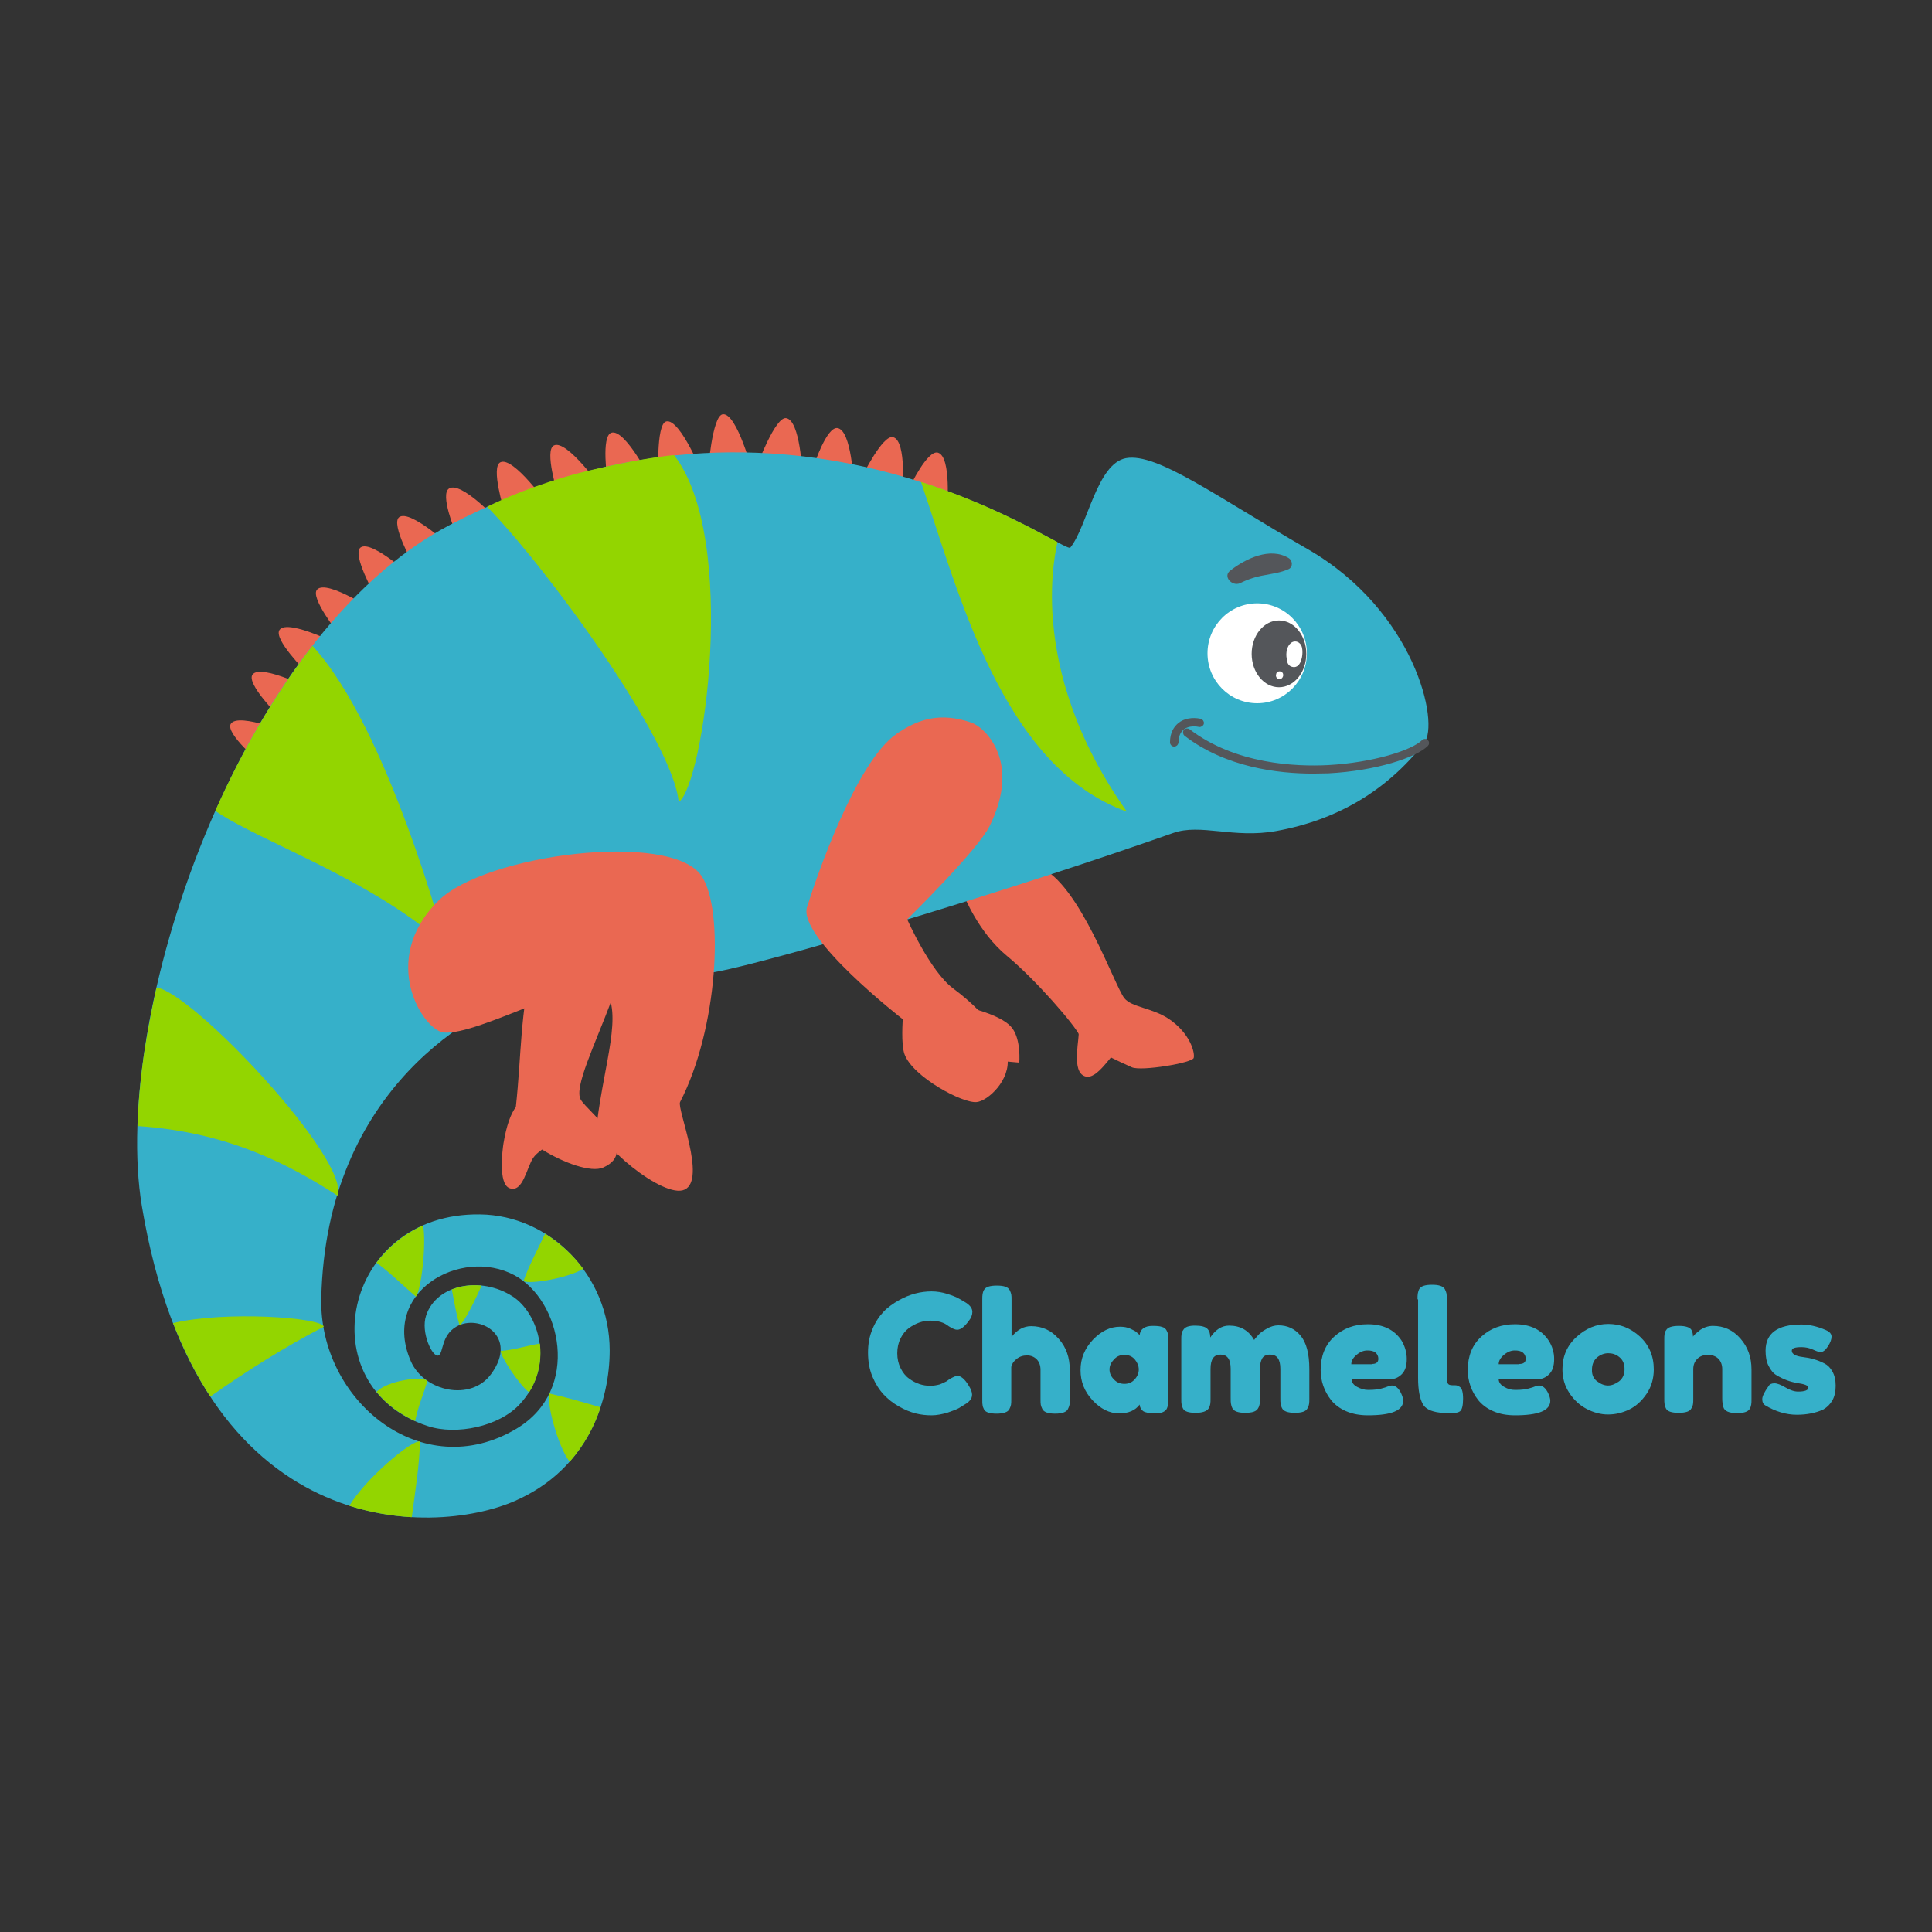<?xml version="1.0" encoding="utf-8"?>
<!-- Generator: Adobe Illustrator 25.2.3, SVG Export Plug-In . SVG Version: 6.00 Build 0)  -->
<svg version="1.1" id="Layer_1" xmlns="http://www.w3.org/2000/svg" xmlns:xlink="http://www.w3.org/1999/xlink" x="0px" y="0px"
	 viewBox="0 0 700 700" style="enable-background:new 0 0 700 700;" xml:space="preserve">
<rect x="0" y="0" width="700" height="700" fill="#333333" stroke="none"/>
<style type="text/css">
	.st0{fill:#36B0C9;}
	.st1{fill:#EA6852;}
	.st2{display:none;fill:#54565A;}
	.st3{display:none;fill:#EA6852;}
	.st4{fill:#93D500;}
	.st5{display:none;fill:#36B0C9;}
	.st6{fill:#54565A;stroke:#54565A;stroke-width:0.983;stroke-miterlimit:10;}
	.st7{display:none;fill:#93D500;}
	.st8{display:none;fill:#FFFFFF;}
	.st9{display:none;fill:#231F20;}
	.st10{fill:#FFFFFF;}
	.st11{fill:#54565A;}
</style>
<g>
	<g>
		<path class="st0" d="M342.9,500.5l1.1-0.8c1.4-0.8,2.3-1.2,2.9-1.2c1.2,0,2.6,1.1,4,3.4c0.9,1.4,1.3,2.5,1.3,3.4s-0.3,1.5-0.8,2.1
			c-0.5,0.6-1.2,1.1-1.9,1.5c-0.7,0.4-1.4,0.9-2.1,1.3c-0.7,0.4-2,0.9-4,1.6c-2,0.6-4,1-5.9,1c-1.9,0-3.8-0.2-5.8-0.7
			c-1.9-0.5-3.9-1.3-6-2.5c-2.1-1.2-3.9-2.6-5.5-4.3c-1.6-1.7-3-3.9-4.1-6.5c-1.1-2.7-1.6-5.5-1.6-8.7s0.5-5.9,1.6-8.5
			c1-2.5,2.4-4.6,4-6.3c1.6-1.7,3.5-3,5.6-4.2c3.9-2.2,7.9-3.2,11.8-3.2c1.9,0,3.8,0.3,5.7,0.9c1.9,0.6,3.4,1.2,4.4,1.8l1.4,0.8
			c0.7,0.4,1.3,0.8,1.7,1.1c1,0.8,1.6,1.8,1.6,2.8c0,1.1-0.4,2.2-1.3,3.3c-1.6,2.2-3,3.2-4.2,3.2c-0.7,0-1.7-0.4-3.1-1.3
			c-1.7-1.4-3.9-2-6.7-2c-2.6,0-5.2,0.9-7.7,2.7c-1.2,0.9-2.2,2.1-3,3.7c-0.8,1.6-1.2,3.4-1.2,5.4c0,2,0.4,3.8,1.2,5.4
			c0.8,1.6,1.8,2.9,3.1,3.8c2.4,1.8,5,2.6,7.6,2.6c1.2,0,2.4-0.2,3.5-0.5C341.6,501.1,342.4,500.8,342.9,500.5z"/>
		<path class="st0" d="M373.6,480.5c4,0,7.3,1.5,10,4.6c2.7,3,4,6.8,4,11.2v10.6c0,0.9,0,1.6-0.1,2.1c-0.1,0.5-0.3,1-0.6,1.6
			c-0.5,1-2.1,1.6-4.6,1.6c-2.4,0-4-0.5-4.6-1.6c-0.3-0.6-0.5-1.1-0.6-1.6c-0.1-0.5-0.1-1.2-0.1-2.2v-10.5c0-1.6-0.5-2.9-1.4-3.8
			c-0.9-0.9-2.1-1.4-3.5-1.4s-2.7,0.4-3.8,1.3c-1.1,0.9-1.7,1.8-1.9,2.9v11.6c0,0.9,0,1.6-0.1,2.1c-0.1,0.5-0.3,1-0.6,1.6
			c-0.5,1-2.1,1.6-4.6,1.6c-2.5,0-4.1-0.5-4.6-1.6c-0.3-0.6-0.5-1.1-0.5-1.6c-0.1-0.4-0.1-1.1-0.1-2.1v-35.9c0-0.9,0-1.6,0.1-2.1
			c0.1-0.5,0.2-1,0.5-1.5c0.6-1.1,2.1-1.6,4.7-1.6c2.5,0,4,0.5,4.6,1.6c0.3,0.6,0.5,1.1,0.6,1.6c0.1,0.5,0.1,1.2,0.1,2.1v13.3
			C368.6,481.7,371,480.5,373.6,480.5z"/>
		<path class="st0" d="M412.9,483.8c0.2-2.2,1.8-3.4,4.7-3.4c1.6,0,2.7,0.1,3.5,0.4c0.8,0.2,1.3,0.7,1.6,1.3
			c0.3,0.6,0.5,1.1,0.5,1.6c0.1,0.5,0.1,1.2,0.1,2.1v21c0,0.9,0,1.6-0.1,2.1c-0.1,0.5-0.2,1-0.5,1.6c-0.6,1-1.9,1.6-4.1,1.6
			c-2.2,0-3.6-0.3-4.4-0.8c-0.7-0.5-1.2-1.3-1.3-2.4c-1.5,2.1-4,3.2-7.4,3.2c-3.5,0-6.7-1.6-9.6-4.7c-3-3.2-4.4-6.8-4.4-11
			c0-4.2,1.5-7.8,4.5-11c3-3.1,6.2-4.7,9.8-4.7c1.4,0,2.6,0.2,3.7,0.7c1.1,0.5,1.9,0.9,2.3,1.3S412.7,483.4,412.9,483.8z M402,496.2
			c0,1.3,0.5,2.5,1.6,3.6c1,1.1,2.3,1.6,3.8,1.6s2.7-0.5,3.7-1.6c1-1.1,1.5-2.3,1.5-3.6c0-1.3-0.5-2.5-1.4-3.6
			c-0.9-1.1-2.2-1.7-3.8-1.7c-1.6,0-2.9,0.6-3.8,1.7C402.5,493.7,402,494.9,402,496.2z"/>
		<path class="st0" d="M438.5,484.6c1.9-2.8,4.1-4.3,6.8-4.3c4.1,0,7.1,1.7,9.1,5.2c0.4-0.6,1-1.2,1.6-1.9c0.6-0.7,1.6-1.4,3-2.2
			c1.4-0.8,2.8-1.2,4.2-1.2c3.2,0,5.9,1.2,8,3.7s3.2,6.5,3.2,12.2v10.5c0,0.9,0,1.6-0.1,2.1c-0.1,0.5-0.2,1-0.6,1.6
			c-0.5,1.1-2.1,1.6-4.6,1.6c-2.5,0-4.1-0.6-4.6-1.7c-0.3-0.6-0.4-1.1-0.5-1.6c-0.1-0.5-0.1-1.1-0.1-2.1v-10.5
			c0-3.5-1.2-5.2-3.7-5.2c-1.4,0-2.4,0.5-2.9,1.4c-0.5,0.9-0.8,2.2-0.8,3.9v10.5c0,1,0,1.7-0.1,2.1c-0.1,0.4-0.2,1-0.6,1.6
			c-0.6,1.1-2.1,1.6-4.7,1.6c-2.5,0-4.1-0.6-4.6-1.7c-0.3-0.6-0.4-1.1-0.5-1.6c-0.1-0.5-0.1-1.1-0.1-2.1v-10.5
			c0-3.5-1.2-5.2-3.7-5.2c-2.4,0-3.6,1.7-3.6,5.2v10.6c0,0.9,0,1.6-0.1,2.1c-0.1,0.5-0.2,1-0.6,1.6c-0.6,1-2.2,1.6-4.7,1.6
			c-2.5,0-4.1-0.5-4.6-1.6c-0.3-0.6-0.5-1.1-0.5-1.6c-0.1-0.4-0.1-1.1-0.1-2.1v-21.1c0-0.9,0-1.6,0.1-2.1c0.1-0.5,0.2-1,0.6-1.5
			c0.6-1.1,2-1.6,4.3-1.6c2.2,0,3.7,0.4,4.4,1.1C438.2,482.2,438.5,483.2,438.5,484.6z"/>
		<path class="st0" d="M509.7,492.4c0,2.5-0.6,4.3-1.8,5.5c-1.2,1.2-2.6,1.8-4,1.8h-14.2c0,1.1,0.7,2.1,2,2.8s2.6,1.1,4,1.1
			c2.3,0,4.1-0.2,5.5-0.7l0.7-0.2c1-0.4,1.8-0.7,2.4-0.7c1.3,0,2.4,0.9,3.3,2.7c0.5,1.1,0.8,2,0.8,2.8c0,3.6-4.3,5.3-12.8,5.3
			c-3,0-5.6-0.5-7.9-1.5c-2.3-1-4.1-2.4-5.4-4c-2.5-3.2-3.8-6.9-3.8-10.9c0-5,1.6-9.1,4.9-12.1c3.3-3,7.3-4.5,12.2-4.5
			c5.6,0,9.6,2,12.2,5.9C509,487.7,509.7,490,509.7,492.4z M497.1,494.2c1.5,0,2.3-0.6,2.3-1.9c0-0.9-0.4-1.7-1-2.2
			c-0.7-0.6-1.7-0.8-3-0.8c-1.3,0-2.6,0.5-3.9,1.6c-1.3,1.1-1.9,2.2-1.9,3.4H497.1z"/>
		<path class="st0" d="M513.6,470.8c0-0.9,0-1.6,0.1-2.1c0.1-0.5,0.2-1,0.5-1.6c0.6-1.1,2.1-1.6,4.7-1.6c2.4,0,4,0.5,4.6,1.6
			c0.3,0.6,0.5,1.1,0.6,1.6c0.1,0.5,0.1,1.2,0.1,2.1v27.8c0,1.4,0.1,2.3,0.4,2.7c0.2,0.4,0.8,0.6,1.6,0.6c0.8,0,1.4,0,1.7,0.1
			c0.3,0.1,0.6,0.2,1,0.5c0.8,0.5,1.2,1.9,1.2,4.3c0,2.5-0.4,4.1-1.2,4.6c-1,0.7-3.5,0.8-7.4,0.4c-3.1-0.4-5.1-1.4-6-3.1
			c-1.1-2-1.7-5.1-1.7-9.4V470.8z"/>
		<path class="st0" d="M563.1,492.4c0,2.5-0.6,4.3-1.8,5.5s-2.6,1.8-4,1.8H543c0,1.1,0.7,2.1,2,2.8c1.3,0.8,2.6,1.1,4,1.1
			c2.3,0,4.1-0.2,5.5-0.7l0.7-0.2c1-0.4,1.8-0.7,2.4-0.7c1.3,0,2.4,0.9,3.3,2.7c0.5,1.1,0.8,2,0.8,2.8c0,3.6-4.3,5.3-12.8,5.3
			c-3,0-5.6-0.5-7.9-1.5c-2.3-1-4.1-2.4-5.4-4c-2.5-3.2-3.8-6.9-3.8-10.9c0-5,1.6-9.1,4.9-12.1c3.3-3,7.3-4.5,12.2-4.5
			c5.6,0,9.6,2,12.2,5.9C562.4,487.7,563.1,490,563.1,492.4z M550.5,494.2c1.5,0,2.3-0.6,2.3-1.9c0-0.9-0.4-1.7-1-2.2
			c-0.7-0.6-1.7-0.8-3-0.8s-2.6,0.5-3.9,1.6s-1.9,2.2-1.9,3.4H550.5z"/>
		<path class="st0" d="M571.2,484.4c3.4-3.1,7.2-4.7,11.5-4.7c4.3,0,8.1,1.5,11.5,4.6c3.3,3.1,5,7,5,11.9c0,3.3-0.9,6.3-2.6,8.8
			s-3.8,4.5-6.3,5.7c-2.5,1.2-5,1.8-7.7,1.8c-2.6,0-5.2-0.7-7.7-2c-2.5-1.3-4.6-3.2-6.3-5.8s-2.5-5.4-2.5-8.6
			C566.1,491.4,567.8,487.5,571.2,484.4z M578.7,500.5c1.3,1,2.6,1.5,3.9,1.5c1.3,0,2.6-0.5,4-1.5c1.3-1,2-2.5,2-4.4
			s-0.6-3.4-1.9-4.4c-1.2-1-2.6-1.4-4-1.4c-1.4,0-2.8,0.5-4,1.5c-1.2,1-1.9,2.5-1.9,4.4C576.7,498.1,577.4,499.6,578.7,500.5z"/>
		<path class="st0" d="M620.6,480.4c4,0,7.3,1.5,10,4.6s4,6.8,4,11.2v10.6c0,0.9,0,1.6-0.1,2.1c-0.1,0.5-0.2,1-0.5,1.5
			c-0.6,1.1-2.1,1.6-4.7,1.6c-2.8,0-4.5-0.7-4.9-2.2c-0.2-0.7-0.4-1.7-0.4-3.1v-10.6c0-1.6-0.5-2.9-1.4-3.8
			c-0.9-0.9-2.2-1.4-3.8-1.4c-1.6,0-2.9,0.5-3.8,1.4c-1,1-1.5,2.2-1.5,3.8v10.6c0,0.9,0,1.6-0.1,2.1c-0.1,0.5-0.2,1-0.6,1.5
			c-0.5,1.1-2.1,1.6-4.6,1.6c-2.5,0-4.1-0.5-4.6-1.6c-0.3-0.6-0.5-1.1-0.5-1.6c-0.1-0.5-0.1-1.1-0.1-2.1v-21.2c0-0.9,0-1.5,0.1-2
			c0.1-0.5,0.2-1,0.6-1.5c0.6-1,2.1-1.5,4.6-1.5c2.4,0,3.9,0.5,4.5,1.4c0.4,0.7,0.6,1.5,0.6,2.5c0.2-0.3,0.5-0.7,1.1-1.2
			c0.6-0.5,1.1-0.9,1.6-1.3C617.5,480.9,619,480.4,620.6,480.4z"/>
		<path class="st0" d="M639.6,509.2c-0.8-0.5-1.1-1.2-1.1-2.3c0-1,0.8-2.6,2.3-4.7c0.4-0.7,1.1-1,2.1-1c1,0,2.3,0.5,4,1.5
			c1.7,1,3.2,1.5,4.6,1.5c2.4,0,3.7-0.5,3.7-1.4c0-0.8-1.3-1.3-4-1.7c-2.5-0.4-5-1.3-7.5-2.8c-1.2-0.7-2.1-1.8-2.9-3.4
			c-0.8-1.5-1.1-3.4-1.1-5.5c0-6.3,4.3-9.5,13-9.5c2.8,0,5.8,0.7,8.8,2c1.4,0.6,2.1,1.4,2.1,2.4s-0.4,2.1-1.3,3.5
			c-0.9,1.4-1.8,2.1-2.7,2.1c-0.5,0-1.4-0.3-2.7-0.9c-1.3-0.6-2.7-0.9-4.2-0.9c-2.4,0-3.5,0.4-3.5,1.3c0,1.2,1.4,2,4.1,2.3
			c2.6,0.3,5.2,1,7.7,2.3c1.2,0.6,2.1,1.5,2.9,2.9c0.8,1.4,1.2,3.1,1.2,5.2c0,2.1-0.4,3.9-1.2,5.3s-1.9,2.5-3.3,3.3
			c-2.6,1.2-5.8,1.9-9.6,1.9S643.2,511.4,639.6,509.2z"/>
	</g>
	<g>
		<g>
			<path class="st1" d="M352.7,365.5c0,0,11,2.7,14.1,7.1c3.2,4.3,2.5,12.4,2.5,12.4l-11.3-1L352.7,365.5z"/>
			<path class="st1" d="M349.2,324.3c0,0,5.2,13.5,15.7,22.1c10.4,8.6,24.9,25.4,26.3,28.9c1.3,3.5,15.5,9.9,18.9,11.4
				c3.4,1.5,22-1.6,22.4-3.4c0.5-1.8-1.2-8.9-9.1-14.2c-6.1-4-13.3-4.1-16-7.4c-3.6-4.4-16.2-41.6-30.7-47.5
				C369.2,311.1,349.2,324.3,349.2,324.3z"/>
			<path class="st2" d="M560.7,419.3c-2.5,5.6-21.2-3-68.3-16.2c-6.7-1.9-13.3-3.5-19.8-5c1.9,3,5.4,7.8,11.4,13.7
				c10.3,10.1,33.2,14.2,29.7,16.2c-2.8,1.7-31.9,4.3-52.7-32.4c-65-12.4-127.5-5.5-207.7,21.1C209,431.5,19.4,523.6-24.8,545.2
				v-33.3c68.8-31.3,225-101.5,268.5-114.3c44.5-13.1,93-20.7,148.1-20.7C453,376.8,563.4,413.3,560.7,419.3z"/>
			<path class="st1" d="M390.8,373.8c0.4,2.1-2.4,13,1.4,15.7c4.5,3.2,9.7-6.7,13.2-9.4c3.9-2.9,8.1-1.9,7.6-2.5
				C410.7,374.8,390.2,370.1,390.8,373.8z"/>
			<path class="st1" d="M225.7,316.2c-11.3-16.5-86.3-14-103.6,3c-22.1,21.7-5.3,47,2.3,47.7c12.8,1.1,70.8-28.6,68.9-20.2
				c-5,21.2-4.3,35-6.4,54.4c-1.8,2.4-3.4,6.6-4.5,13.3c-0.3,2-2,14.5,2.2,16.1c4.9,1.8,6.2-7.5,8.6-11c0.6-0.9,1.8-2,3.2-3
				c7.7,4.8,17.8,8.5,22.2,6.5c13.7-6.2-5.6-20.1-8.2-24.6C205.4,389.6,240.5,337.7,225.7,316.2z"/>
			<path class="st3" d="M408.4,390c0,0,5.5-1.4,12.3-1c7.4,0.4,10.6,2.7,10.6,2.7s-3.3,6.5-8.1,6.5C417.4,398.3,408.4,390,408.4,390
				z"/>
			<g>
				<path class="st1" d="M329.7,176.3c0,0,6.3-13.3,10.1-12.3c5.1,1.4,3.3,20.8,3.3,20.8L329.7,176.3z"/>
				<path class="st1" d="M312.4,172.6c0,0,7.4-15.2,11.2-14.2c5.1,1.4,3.3,20.8,3.3,20.8L312.4,172.6z"/>
				<path class="st1" d="M294.9,168.6c0,0,4.6-14,8.5-13.5c5.2,0.7,5.9,20.2,5.9,20.2L294.9,168.6z"/>
				<path class="st1" d="M274.4,168.5c0,0,6.5-17.5,10.4-17c5.2,0.7,5.9,20.2,5.9,20.2L274.4,168.5z"/>
				<path class="st1" d="M238.6,174.2c0,0-1.1-20.6,2.8-21.5c5.1-1.2,13.5,19.9,13.5,19.9L238.6,174.2z"/>
				<path class="st1" d="M256.5,171.1c0,0,1.5-20.6,5.4-21c5.2-0.5,10.9,21.5,10.9,21.5L256.5,171.1z"/>
				<path class="st1" d="M220.1,174.1c0,0-2.4-16.1,1.4-17.3c5-1.6,14.7,17.7,14.7,17.7L220.1,174.1z"/>
				<path class="st1" d="M182.7,185.1c0,0-5-15.9-1.4-17.6c4.7-2.3,17.4,15.7,17.4,15.7L182.7,185.1z"/>
				<path class="st1" d="M202.1,179c0,0-5-15.9-1.4-17.6c4.7-2.3,17.4,15.7,17.4,15.7L202.1,179z"/>
				<path class="st1" d="M165,192.7c0,0-5.7-13.6-2.3-15.7c4.4-2.8,17.6,11.5,17.6,11.5L165,192.7z"/>
				<path class="st1" d="M135.8,215.6c0,0-8.3-14.7-5.2-17.2c4.1-3.2,20.4,12.1,20.4,12.1L135.8,215.6z"/>
				<path class="st1" d="M149.8,204.6c0,0-8.3-14.7-5.2-17.2c4.1-3.2,20.4,12.1,20.4,12.1L149.8,204.6z"/>
				<path class="st1" d="M122.8,229.7c0,0-10.6-13.2-7.9-16.1c3.6-3.9,22.1,8.6,22.1,8.6L122.8,229.7z"/>
				<path class="st1" d="M101.1,259.6c0,0-12-11.9-9.6-15.2c3.1-4.2,23,6.1,23,6.1L101.1,259.6z"/>
				<path class="st1" d="M110.9,243.4c0,0-12-11.9-9.6-15.2c3.1-4.2,23,6.1,23,6.1L110.9,243.4z"/>
				<path class="st1" d="M94.5,276.6c0,0-12.9-10.9-10.9-14.3c2.7-4.5,23.4,4.2,23.4,4.2L94.5,276.6z"/>
			</g>
			<path class="st0" d="M473.7,198.9c-33-19-54.4-34.9-65.7-32.9c-10.6,1.9-14,24.7-20.2,32.4c-2.2,2.7-101.1-73.1-225-8.1
				C86.3,230.5,40,368.1,51.4,437c20.4,122.3,105.3,119.9,135.2,106.8c26.9-11.8,34.3-36.8,34.3-54.5c0-27.2-21.6-49-47-49.3
				c-49.9-0.7-62.4,62.5-18.9,76.7c10.3,3.4,25.8,0.2,33.3-7.9c13.1-14.1,6.8-33.1-2.6-39.1c-11.5-7.4-27.5-4.4-31.3,6.9
				c-2.1,6.2,2.4,15.5,4.5,14.5c1.8-0.9,0.9-7.2,6.4-10.4c8.3-4.9,22.8,3.4,12.6,17.2c-7.2,9.9-24.1,6.4-29-4.6
				c-11.1-25.1,18-41.6,37.4-31.3c17,9,24.4,41.5,0.9,55.6c-34.3,20.6-71.6-10.2-70.8-47.1c1.7-76.4,56.3-105.7,77.1-111.3
				c20.7-5.6,44-2,70.8-8.1c26.8-6.1,101.1-28.3,160.8-49.3c9.9-3.5,21.9,2.1,37.3-0.7c22.2-4,40.1-14.7,53.6-31.9
				C521.7,262.2,512.7,221.3,473.7,198.9z"/>
			<g>
				<path class="st4" d="M136.4,457.5c5.2,3.8,9.6,8.3,14.3,12.3c2-2.7,3.8-19.2,2.6-25.8C146.3,447.1,140.6,451.9,136.4,457.5z"/>
				<path class="st4" d="M136.4,504.3c3.5,4.3,8.1,7.9,14,10.6c1-5,3-9.8,4.5-14.6C152.4,498.5,140.3,500.3,136.4,504.3z"/>
				<path class="st4" d="M181.4,489.5c-0.1,1.7,6.3,11.8,10.3,15c3.6-5.8,4.6-12,3.9-17.7C190.8,487.6,186.2,489.1,181.4,489.5z"/>
				<path class="st4" d="M163.7,467.2c0.9,4.4,1.5,8.7,2.8,12.9c1.6-0.6,6.1-10,8-14.3C170.8,465.4,167,465.9,163.7,467.2z"/>
				<path class="st4" d="M197.5,447c-2.6,5.6-5.7,11.1-7.8,17.1c1.8,1.4,16.2-1,21.6-4.4C207.5,454.6,202.8,450.3,197.5,447z"/>
				<path class="st4" d="M217.6,509.9c-6.2-1.8-12.3-3.6-18.5-5c-1.3,2.6,2.9,19.1,7.3,24.7C211.8,523.5,215.4,516.7,217.6,509.9z"
					/>
				<path class="st4" d="M126.6,545.6c7.7,2.4,15.3,3.7,22.6,4.1c1.2-9.1,2.7-18.3,3-27.4C149.3,521.4,131.9,536.3,126.6,545.6z"/>
				<path class="st4" d="M76.2,506c13.2-9.3,26.7-17.8,41.1-25.3c-0.6-3.4-36.1-5.8-54.6-1.3C66.7,489.6,71.2,498.4,76.2,506z"/>
				<path class="st4" d="M161.6,342.9c0,0-21-79.3-48.4-108.9c-13.7,17.6-25.6,38.2-35.2,59.8C94.3,305,135.8,319,161.6,342.9z"/>
				<path class="st4" d="M56.7,357.8c-1.6,7.3-3.2,15.5-4.5,23.9c-1.8,12.3-2.4,23.7-2.3,26.3c32.3,2.1,54.6,13.7,72.4,25.2
					C127,420.4,70,359.6,56.7,357.8z"/>
				<path class="st4" d="M244.2,164.9c-5.9,0.5-17,2.4-29.1,5.2c-14.1,3.2-29,8.7-38.6,13.5c22.3,22.9,67.5,85.1,69.4,107
					C254.9,284.6,267.8,195.1,244.2,164.9z"/>
				<path class="st4" d="M383.1,196.4c-7.9-4.2-25.1-14-49.4-21.8c13.4,39.2,29.2,103.2,74.6,119.5
					C370.4,240.6,383.3,197.2,383.1,196.4z"/>
			</g>
			<path class="st5" d="M490.8,277.7c-20.8,4.3-50.9-2-61.7-12.3c-5.2-4.9-239.4,12.9-229.3,92.4c19.2-3.6,40.5-1.2,64.7-6.7
				c26.8-6.1,101.1-28.3,160.8-49.3c9.9-3.5,21.9,2.1,37.3-0.7c22-4,39.7-14.5,53.1-31.2C511.8,271,514.2,273,490.8,277.7z"/>
			<path class="st1" d="M351.9,261.8c5.2,1.8,18.2,14.4,6.6,37.6c-4.5,8.9-29.8,33.7-29.8,33.7s8.3,18.8,16.6,25
				c14.7,10.9,19.2,21.1,19.7,24.8c1.3,8.4-7.1,16-11.1,16.4c-5.1,0.6-23.3-9.2-26.2-17.4c-1.3-3.7-0.6-12.6-0.6-12.6
				s-38.1-29.6-34.7-40.6c3.4-11,17.8-52.6,32.3-62.7C332.7,260.4,340.8,258,351.9,261.8z"/>
			<path class="st1" d="M158.8,326.4c16.9-16.9,84.3-25.5,95.4-9c8.3,12.3,5.9,55.4-7.8,81.9c-1.2,2.4,9.6,27.9,1.7,31.7
				c-7.5,3.7-32.7-17.3-31.8-24.3c2.7-21.7,9.4-39.9,2.8-48c-5.5-6.7-45.8,16.6-58.3,15.4C153.4,373.4,137,348,158.8,326.4z"/>
			<path class="st6" d="M475.8,279.8c-12.6,0-31.5-2.2-46.3-13.6c-0.4-0.3-0.5-1-0.2-1.4c0.3-0.4,1-0.5,1.4-0.2
				c16.7,12.8,38.8,13.7,50.5,13.1c16.4-0.9,30.6-5.4,34.4-9.2c0.4-0.4,1-0.4,1.4,0c0.4,0.4,0.4,1,0,1.4c-4.1,4.1-18.5,8.9-35.7,9.8
				C479.6,279.7,477.8,279.8,475.8,279.8z"/>
			<path class="st6" d="M425.4,270c-0.6,0-1-0.5-1-1c0-3.6,1.5-5.5,2.8-6.6c1.9-1.6,4.8-2.1,7.7-1.5c0.5,0.1,0.9,0.7,0.8,1.2
				c-0.1,0.5-0.7,0.9-1.2,0.8c-2.3-0.5-4.6-0.1-6,1.1c-1.3,1.1-2,2.8-2,5C426.4,269.6,426,270,425.4,270z"/>
			<circle class="st7" cx="456.8" cy="236.8" r="21.2"/>
			<circle class="st8" cx="456.8" cy="236.8" r="16.8"/>
			<circle class="st9" cx="461.8" cy="235" r="10.6"/>
			<circle class="st8" cx="465.7" cy="231.6" r="4.2"/>
		</g>
		<g>
			<ellipse class="st10" cx="455.5" cy="236.7" rx="18" ry="18.1"/>
			<ellipse class="st11" cx="463.4" cy="236.9" rx="9.9" ry="12.1"/>
			<path class="st10" d="M468.1,241.6c2.9,0.8,3.8-3.1,3.8-5.2c0-1.1-0.1-2.5-1-3.3c-0.9-0.9-2.3-0.9-3.2-0.1
				c-1.4,1.1-1.9,3.6-1.5,5.6C466.3,240,466.7,241.2,468.1,241.6z"/>
			<path class="st10" d="M463.9,246l0.3-0.1c0.2-0.1,0.4-0.3,0.5-0.5c0.1-0.2,0.2-0.4,0.2-0.5c0.1-0.3,0-0.7-0.1-1
				c-0.2-0.3-0.5-0.5-0.8-0.6c-0.3-0.1-0.7-0.1-1,0.1c-0.1,0.1-0.2,0.1-0.3,0.2c0,0-0.1,0.1-0.1,0.1c0,0,0,0,0,0
				c-0.1,0.1-0.1,0.2-0.2,0.4c0,0,0,0.1,0,0.1c0,0.1-0.1,0.2-0.1,0.3c-0.1,0.6,0.2,1.2,0.8,1.5C463.3,246,463.6,246.1,463.9,246z"/>
		</g>
		<path class="st11" d="M449.3,211.3c2.8-1.4,5.8-2.4,8.9-2.9c3-0.6,5.8-0.9,8.7-2.2c1.7-0.8,1.4-3.2,0-4
			c-6.7-4.1-15.6,0.2-21.1,4.5C442.9,208.8,446.4,212.6,449.3,211.3z"/>
	</g>
</g>
</svg>
